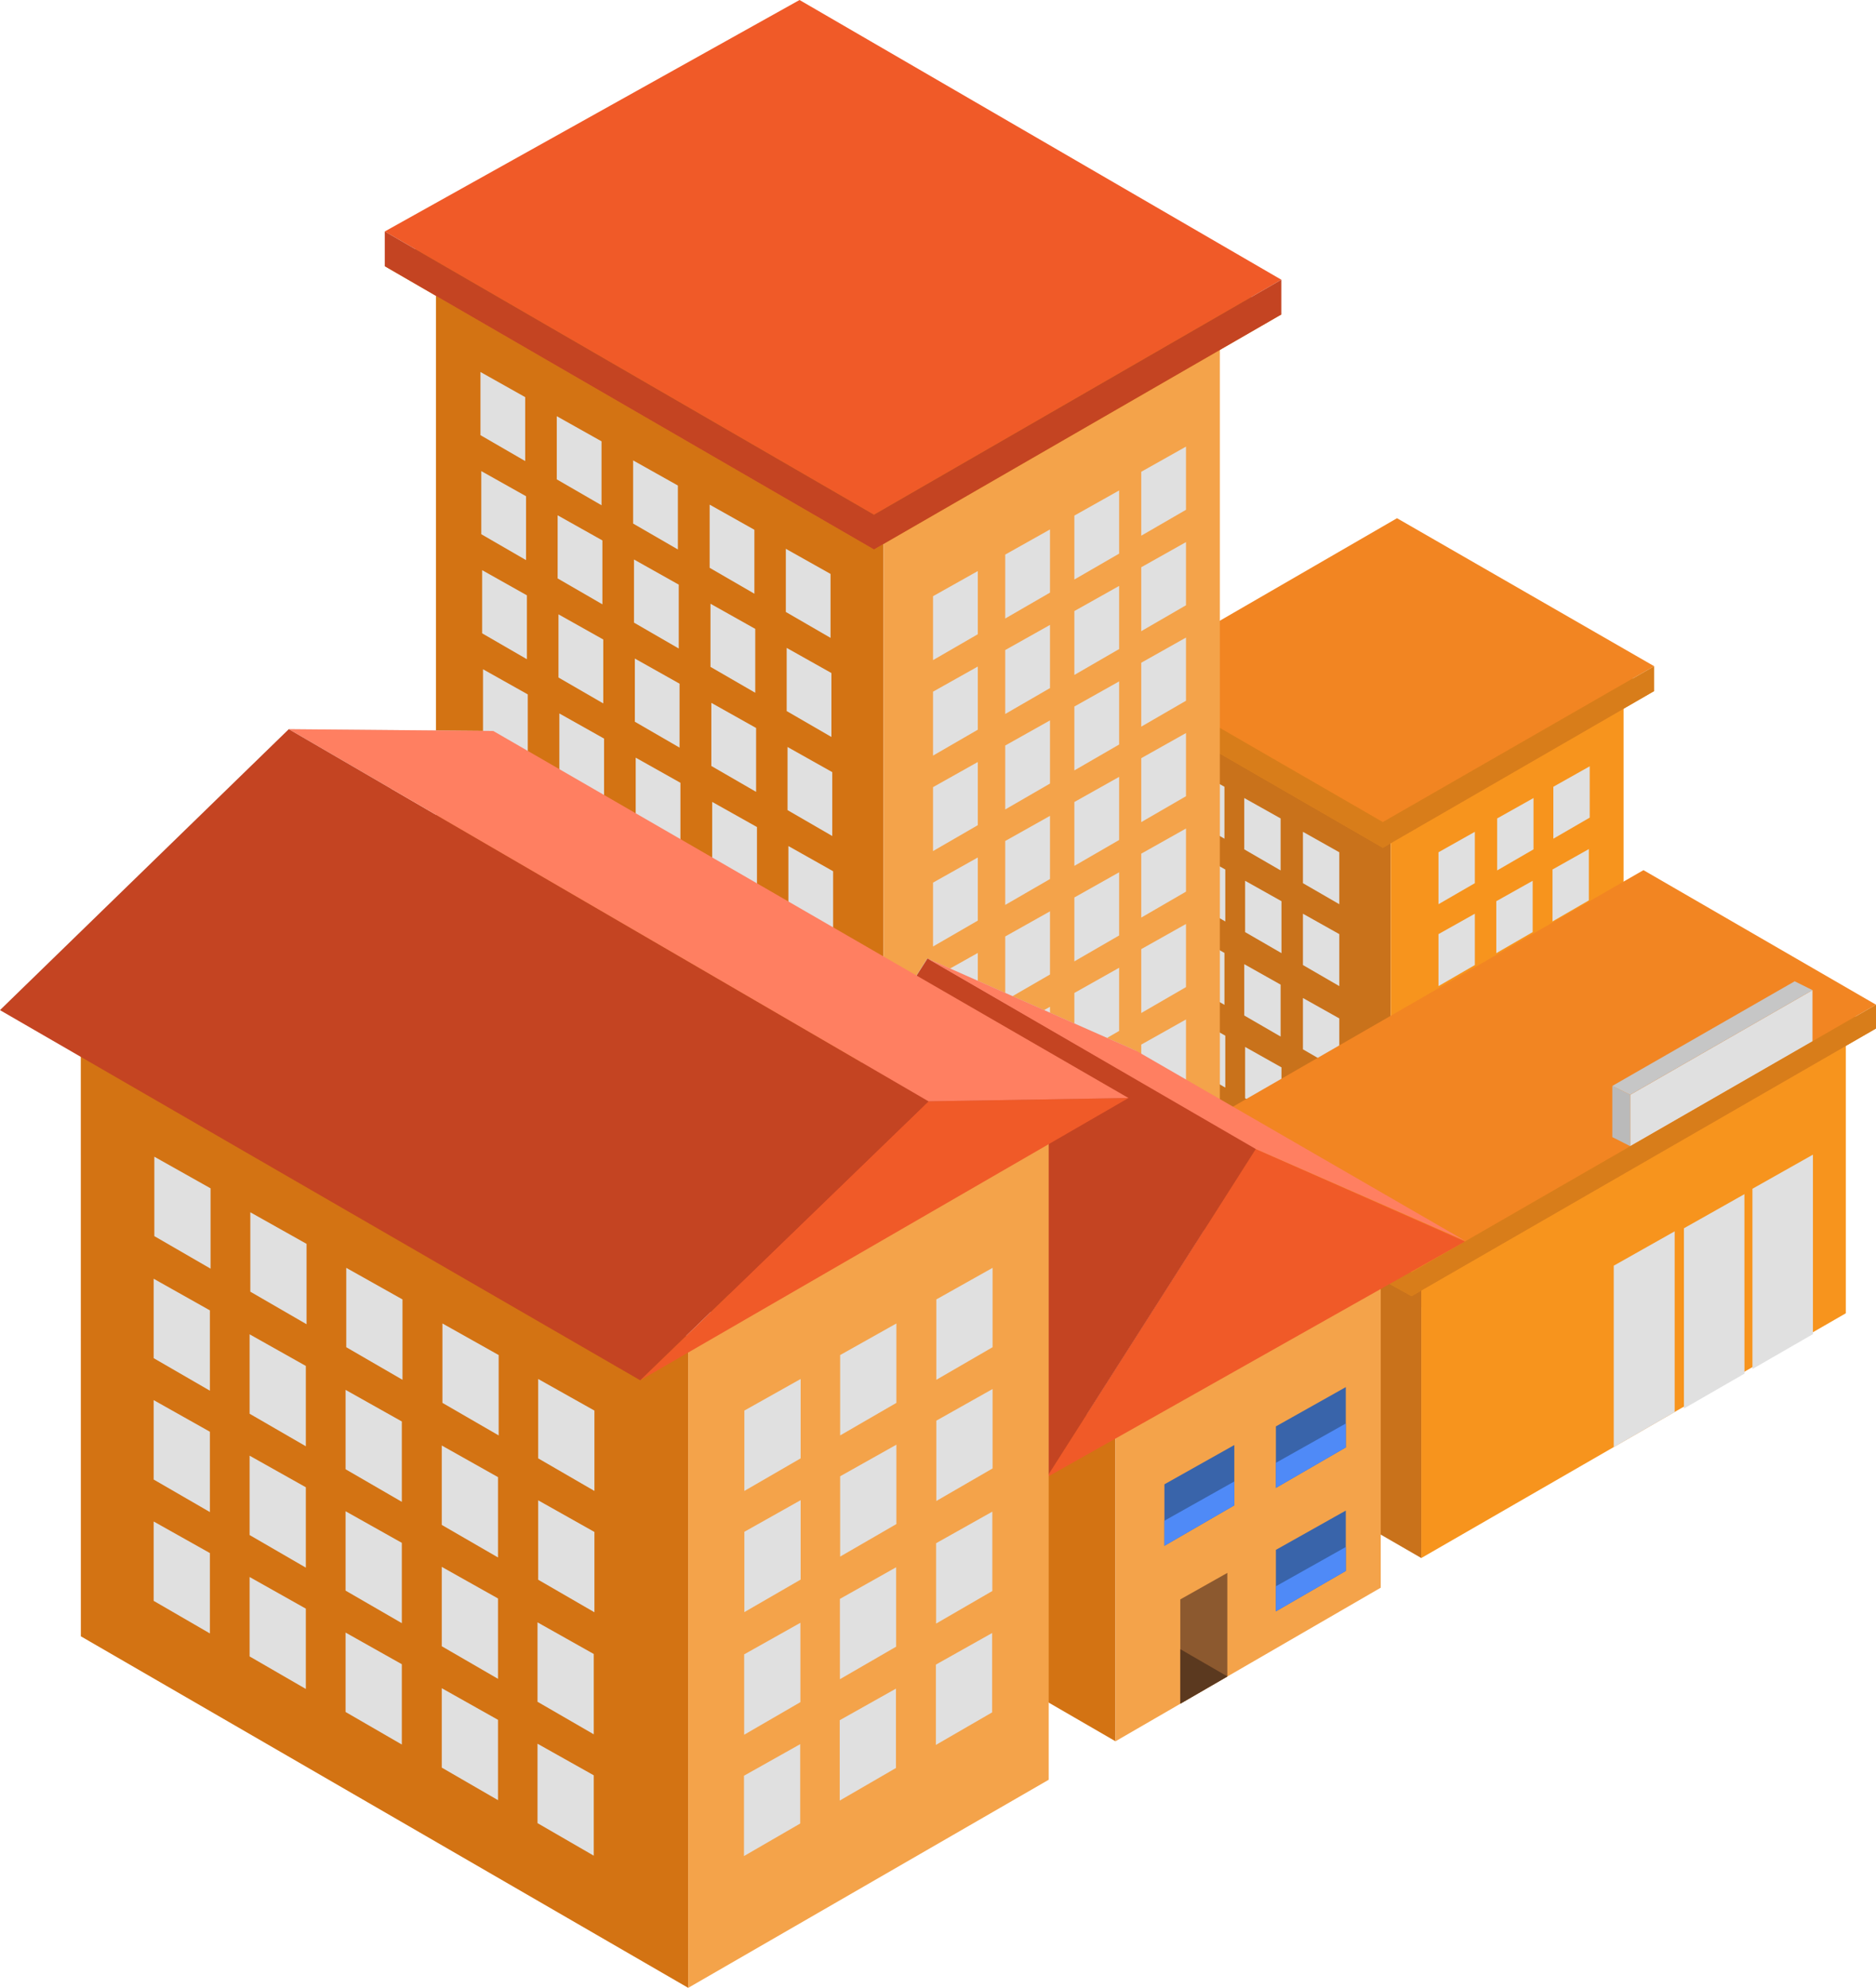 <svg xmlns="http://www.w3.org/2000/svg" viewBox="0 0 392.64 416.01"><defs><style>.d{fill:#3964aa;}.e{fill:#f4a34a;}.f{fill:#d1d1d1;}.g{fill:#bababa;}.h{fill:#5b391f;}.i{fill:#e0e0e0;}.j{fill:#f05a28;}.k{fill:#d37313;}.l{fill:#8c592f;}.m{fill:#c9721b;}.n{fill:#ff7f61;}.o{fill:#4f8af7;}.p{fill:#c44422;}.q{fill:#e5851c;}.r{fill:#f7941d;}.s{fill:#f28522;}.t{fill:#d87d1a;}.u{fill:#c6c6c6;}</style></defs><g id="a"></g><g id="b"><g id="c"><polygon class="e" points="292.39 171.13 242.32 248.2 242.32 138.41 292.39 109.67 292.39 171.13"></polygon><polygon class="m" points="291.07 276.37 242.32 248.2 242.32 138.45 291.07 165.42 291.07 276.37"></polygon><polygon class="r" points="291.07 276.37 339.81 248.2 339.81 138.45 291.07 165.42 291.07 276.37"></polygon><polygon class="q" points="292.39 113.81 346.21 144.62 289.42 177.42 235.9 146.49 292.39 113.81"></polygon><polygon class="s" points="292.39 108.45 346.21 139.42 289.42 172.05 235.9 141.13 292.39 108.45"></polygon><polygon class="t" points="235.9 141.13 235.9 146.49 289.42 177.42 346.21 144.62 346.21 139.42 289.42 172.05 235.9 141.13"></polygon><polygon class="i" points="332.72 160.37 332.72 171.11 325.11 175.52 325.11 164.65 332.72 160.37"></polygon><polygon class="i" points="320.96 167.01 320.96 177.75 313.35 182.16 313.35 171.28 320.96 167.01"></polygon><polygon class="i" points="308.68 174.08 308.68 184.83 301.07 189.23 301.07 178.36 308.68 174.08"></polygon><polygon class="i" points="332.54 177.69 332.54 188.43 324.93 192.84 324.93 181.97 332.54 177.69"></polygon><polygon class="i" points="320.78 184.33 320.78 195.07 313.17 199.47 313.17 188.6 320.78 184.33"></polygon><polygon class="i" points="308.68 191.22 308.68 201.96 301.07 206.37 301.07 195.49 308.68 191.22"></polygon><polygon class="i" points="248.65 160.37 248.65 171.11 256.27 175.52 256.27 164.65 248.65 160.37"></polygon><polygon class="i" points="260.42 167.01 260.42 177.75 268.03 182.16 268.03 171.28 260.42 167.01"></polygon><polygon class="i" points="272.7 174.08 272.7 184.83 280.31 189.23 280.31 178.36 272.7 174.08"></polygon><polygon class="i" points="248.84 177.69 248.84 188.43 256.45 192.84 256.45 181.97 248.84 177.69"></polygon><polygon class="i" points="260.6 184.33 260.6 195.07 268.21 199.47 268.21 188.6 260.6 184.33"></polygon><polygon class="i" points="272.7 191.22 272.7 201.96 280.31 206.37 280.31 195.49 272.7 191.22"></polygon><polygon class="i" points="248.65 195.14 248.65 205.89 256.27 210.29 256.27 199.42 248.65 195.14"></polygon><polygon class="i" points="260.42 201.78 260.42 212.52 268.03 216.93 268.03 206.06 260.42 201.78"></polygon><polygon class="i" points="272.7 208.86 272.7 219.6 280.31 224.01 280.31 213.13 272.7 208.86"></polygon><polygon class="i" points="248.84 212.46 248.84 223.21 256.45 227.61 256.45 216.74 248.84 212.46"></polygon><polygon class="i" points="260.6 219.1 260.6 229.84 268.21 234.25 268.21 223.38 260.6 219.1"></polygon><polygon class="i" points="272.7 225.99 272.7 236.73 280.31 241.14 280.31 230.27 272.7 225.99"></polygon><g><polygon class="k" points="184.93 295.54 91.25 241.3 91.25 55.71 184.93 108.35 184.93 295.54"></polygon><polygon class="e" points="255.31 254.78 184.93 295.54 184.93 108.35 255.31 68.67 255.31 254.78"></polygon><polygon class="l" points="231.43 268.58 220.12 275.13 220.12 254.31 231.43 247.94 231.43 268.58"></polygon><polygon class="h" points="231.44 268.55 231.44 268.58 220.12 275.13 220.12 262 231.44 268.55"></polygon><polygon class="i" points="248.22 213.35 248.22 226.56 238.86 231.98 238.86 218.61 248.22 213.35"></polygon><polygon class="i" points="234.23 222.51 234.23 235.73 224.86 241.15 224.86 227.77 234.23 222.51"></polygon><polygon class="i" points="219.76 230.68 219.76 243.9 210.39 249.32 210.39 235.94 219.76 230.68"></polygon><polygon class="i" points="204.65 239.38 204.65 252.6 195.28 258.02 195.28 244.65 204.65 239.38"></polygon><polygon class="i" points="117.61 211.52 117.61 224.74 126.97 230.16 126.97 216.79 117.61 211.52"></polygon><polygon class="i" points="101.63 202.28 101.63 215.49 110.99 220.91 110.99 207.54 101.63 202.28"></polygon><polygon class="i" points="133.59 220.77 133.59 233.99 142.95 239.41 142.95 226.04 133.59 220.77"></polygon><polygon class="i" points="149.6 230.04 149.6 243.25 158.96 248.67 158.96 235.3 149.6 230.04"></polygon><polygon class="i" points="165.54 239.28 165.54 252.5 174.91 257.92 174.91 244.54 165.54 239.28"></polygon><polygon class="i" points="117.43 190.79 117.43 204 126.79 209.42 126.79 196.05 117.43 190.79"></polygon><polygon class="i" points="101.45 181.54 101.45 194.75 110.81 200.18 110.81 186.8 101.45 181.54"></polygon><polygon class="i" points="133.41 200.04 133.41 213.25 142.77 218.67 142.77 205.3 133.41 200.04"></polygon><polygon class="i" points="149.42 209.3 149.42 222.52 158.78 227.94 158.78 214.56 149.42 209.3"></polygon><polygon class="i" points="165.36 218.54 165.36 231.76 174.73 237.18 174.73 223.8 165.36 218.54"></polygon><polygon class="i" points="117.25 170.05 117.25 183.27 126.61 188.69 126.61 175.31 117.25 170.05"></polygon><polygon class="i" points="101.27 160.8 101.27 174.02 110.63 179.44 110.63 166.06 101.27 160.8"></polygon><polygon class="i" points="133.23 179.3 133.23 192.52 142.59 197.94 142.59 184.56 133.23 179.3"></polygon><polygon class="i" points="149.24 188.56 149.24 201.78 158.61 207.2 158.61 193.82 149.24 188.56"></polygon><polygon class="i" points="165.19 197.8 165.19 211.02 174.55 216.44 174.55 203.06 165.19 197.8"></polygon><polygon class="i" points="117.07 149.31 117.07 162.53 126.43 167.95 126.43 154.57 117.07 149.31"></polygon><polygon class="i" points="101.09 140.06 101.09 153.28 110.46 158.7 110.46 145.32 101.09 140.06"></polygon><polygon class="i" points="133.05 158.56 133.05 171.78 142.41 177.2 142.41 163.82 133.05 158.56"></polygon><polygon class="i" points="149.06 167.82 149.06 181.04 158.43 186.46 158.43 173.08 149.06 167.82"></polygon><polygon class="i" points="165.01 177.06 165.01 190.28 174.37 195.7 174.37 182.33 165.01 177.06"></polygon><polygon class="i" points="116.89 128.57 116.89 141.79 126.26 147.21 126.26 133.83 116.89 128.57"></polygon><polygon class="i" points="100.91 119.32 100.91 132.54 110.28 137.96 110.28 124.59 100.91 119.32"></polygon><polygon class="i" points="132.87 137.82 132.87 151.04 142.23 156.46 142.23 143.08 132.87 137.82"></polygon><polygon class="i" points="148.88 147.09 148.88 160.3 158.25 165.72 158.25 152.35 148.88 147.09"></polygon><polygon class="i" points="164.83 156.33 164.83 169.54 174.19 174.96 174.19 161.59 164.83 156.33"></polygon><polygon class="i" points="116.71 107.84 116.71 121.05 126.08 126.47 126.08 113.1 116.71 107.84"></polygon><polygon class="i" points="100.73 98.59 100.73 111.8 110.1 117.22 110.1 103.85 100.73 98.59"></polygon><polygon class="i" points="132.69 117.09 132.69 130.3 142.06 135.72 142.06 122.35 132.69 117.09"></polygon><polygon class="i" points="148.7 126.35 148.7 139.56 158.07 144.98 158.07 131.61 148.7 126.35"></polygon><polygon class="i" points="164.65 135.59 164.65 148.81 174.01 154.23 174.01 140.85 164.65 135.59"></polygon><polygon class="i" points="116.53 87.1 116.53 100.32 125.9 105.74 125.9 92.36 116.53 87.1"></polygon><polygon class="i" points="100.56 77.85 100.56 91.07 109.92 96.49 109.92 83.11 100.56 77.85"></polygon><polygon class="i" points="132.51 96.35 132.51 109.57 141.88 114.99 141.88 101.61 132.51 96.35"></polygon><polygon class="i" points="148.53 105.61 148.53 118.83 157.89 124.25 157.89 110.87 148.53 105.61"></polygon><polygon class="i" points="164.47 114.85 164.47 128.07 173.83 133.49 173.83 120.11 164.47 114.85"></polygon><polygon class="i" points="248.22 193.37 248.22 206.58 238.86 212 238.86 198.63 248.22 193.37"></polygon><polygon class="i" points="234.23 202.53 234.23 215.75 224.86 221.17 224.86 207.8 234.23 202.53"></polygon><polygon class="i" points="219.76 210.7 219.76 223.92 210.39 229.34 210.39 215.96 219.76 210.7"></polygon><polygon class="i" points="204.65 219.41 204.65 232.62 195.28 238.04 195.28 224.67 204.65 219.41"></polygon><polygon class="i" points="248.22 173.39 248.22 186.6 238.86 192.03 238.86 178.65 248.22 173.39"></polygon><polygon class="i" points="234.23 182.55 234.23 195.77 224.86 201.19 224.86 187.82 234.23 182.55"></polygon><polygon class="i" points="219.76 190.72 219.76 203.94 210.39 209.36 210.39 195.98 219.76 190.72"></polygon><polygon class="i" points="204.65 199.43 204.65 212.64 195.28 218.06 195.28 204.69 204.65 199.43"></polygon><polygon class="i" points="248.22 153.41 248.22 166.63 238.86 172.05 238.86 158.67 248.22 153.41"></polygon><polygon class="i" points="234.23 162.58 234.23 175.79 224.86 181.21 224.86 167.84 234.23 162.58"></polygon><polygon class="i" points="219.76 170.74 219.76 183.96 210.39 189.38 210.39 176 219.76 170.74"></polygon><polygon class="i" points="204.65 179.45 204.65 192.66 195.28 198.08 195.28 184.71 204.65 179.45"></polygon><polygon class="i" points="248.22 133.43 248.22 146.65 238.86 152.07 238.86 138.69 248.22 133.43"></polygon><polygon class="i" points="234.23 142.6 234.23 155.81 224.86 161.23 224.86 147.86 234.23 142.6"></polygon><polygon class="i" points="219.76 150.76 219.76 163.98 210.39 169.4 210.39 156.02 219.76 150.76"></polygon><polygon class="i" points="204.65 159.47 204.65 172.69 195.28 178.11 195.28 164.73 204.65 159.47"></polygon><polygon class="i" points="248.22 113.45 248.22 126.67 238.86 132.09 238.86 118.71 248.22 113.45"></polygon><polygon class="i" points="234.23 122.62 234.23 135.83 224.86 141.25 224.86 127.88 234.23 122.62"></polygon><polygon class="i" points="219.76 130.78 219.76 144 210.39 149.42 210.39 136.04 219.76 130.78"></polygon><polygon class="i" points="204.65 139.49 204.65 152.71 195.28 158.13 195.28 144.75 204.65 139.49"></polygon><polygon class="i" points="248.22 93.47 248.22 106.69 238.86 112.11 238.86 98.73 248.22 93.47"></polygon><polygon class="i" points="234.23 102.64 234.23 115.86 224.86 121.28 224.86 107.9 234.23 102.64"></polygon><polygon class="i" points="219.76 110.8 219.76 124.02 210.39 129.44 210.39 116.06 219.76 110.8"></polygon><polygon class="i" points="204.65 119.51 204.65 132.73 195.28 138.15 195.28 124.77 204.65 119.51"></polygon><polygon class="s" points="161.64 16.02 255.31 68.67 184.93 108.35 91.25 55.71 161.64 16.02"></polygon><polygon class="q" points="167.34 7.27 268.18 65.81 182.92 114.99 80.53 55.71 167.34 7.27"></polygon><polygon class="j" points="167.34 0 268.18 58.54 182.92 107.71 80.53 48.44 167.34 0"></polygon><polygon class="p" points="80.53 48.44 80.53 55.71 182.92 114.99 268.18 65.81 268.18 58.54 182.92 107.71 80.53 48.44"></polygon></g><polygon class="e" points="340.87 248.57 252.01 299.79 252.01 242.45 340.87 191.27 340.87 248.57"></polygon><polygon class="m" points="297.47 326.06 252.01 299.79 252.01 242.49 297.47 267.63 297.47 326.06"></polygon><polygon class="r" points="386.32 274.84 297.47 326.06 297.47 267.63 386.32 216.44 386.32 274.84"></polygon><polygon class="i" points="350.5 295.51 337.75 302.86 337.75 264.88 350.5 257.69 350.5 295.51"></polygon><polygon class="i" points="365.11 287.47 352.44 294.77 352.44 257.05 365.1 249.91 365.11 287.47"></polygon><polygon class="i" points="379.44 279.2 366.78 286.5 366.78 248.78 379.44 241.64 379.44 279.2"></polygon><polygon class="q" points="343.97 187.09 392.64 215.24 295.43 271.25 245.7 243.7 343.97 187.09"></polygon><polygon class="s" points="343.97 182.1 392.64 210.26 295.43 266.26 245.7 238.72 343.97 182.1"></polygon><polygon class="i" points="379.35 217.94 341.19 239.86 341.19 229.12 379.35 207.21 379.35 217.94"></polygon><polygon class="g" points="341.19 239.86 337.45 237.97 337.45 227.26 341.19 229.11 341.19 239.86"></polygon><polygon class="u" points="375.62 205.36 379.35 207.21 341.19 229.11 337.45 227.26 375.62 205.36"></polygon><polygon class="t" points="245.7 238.72 245.7 243.7 295.43 271.25 392.64 215.24 392.64 210.26 295.43 266.26 245.7 238.72"></polygon><polygon class="k" points="233.47 364.41 159.58 321.63 159.58 257.86 233.47 299.38 233.47 364.41"></polygon><polygon class="d" points="184.27 306.91 184.27 319.77 169.66 311.31 169.66 298.69 184.27 306.91"></polygon><polygon class="d" points="214.4 324.35 214.4 337.22 199.79 328.75 199.79 316.14 214.4 324.35"></polygon><polygon class="o" points="184.27 313.39 184.27 319.77 169.66 311.31 169.66 305.18 184.27 313.39"></polygon><polygon class="o" points="214.4 330.84 214.4 337.22 199.79 328.75 199.79 322.63 214.4 330.84"></polygon><polygon class="e" points="288.98 332.27 233.47 364.41 233.47 299.38 288.98 268.08 288.98 332.27"></polygon><polygon class="l" points="256.88 350.85 247.03 356.55 247.03 334.72 256.88 329.17 256.88 350.85"></polygon><polygon class="h" points="256.88 350.83 256.88 350.85 247.03 356.55 247.03 345.13 256.88 350.83"></polygon><polygon class="j" points="306.62 259.81 218.97 309.23 262.79 240.44 262.79 240.44 306.62 259.81"></polygon><polygon class="f" points="237.9 219.95 150.25 269.37 194.07 200.58 194.07 200.58 237.9 219.95"></polygon><polygon class="p" points="150.25 269.47 219.03 309.23 262.93 240.32 194.13 200.58 150.25 269.47"></polygon><polygon class="n" points="194.07 200.58 262.79 240.44 306.73 259.72 237.9 219.95 194.07 200.58"></polygon><polygon class="d" points="281.67 316.13 281.67 328.76 267.04 337.22 267.04 324.35 281.67 316.13"></polygon><polygon class="o" points="281.67 323.75 281.67 328.76 267.04 337.22 267.04 331.97 281.67 323.75"></polygon><polygon class="d" points="281.67 290.29 281.67 302.91 267.04 311.38 267.04 298.51 281.67 290.29"></polygon><polygon class="o" points="281.67 297.91 281.67 302.91 267.04 311.38 267.04 306.13 281.67 297.91"></polygon><polygon class="d" points="258.34 302.41 258.34 315.03 243.71 323.5 243.71 310.63 258.34 302.41"></polygon><polygon class="o" points="258.34 310.03 258.34 315.03 243.71 323.5 243.71 318.25 258.34 310.03"></polygon><polygon class="k" points="144.04 416.01 16.92 342.44 16.91 218.81 144.04 279.73 144.04 416.01"></polygon><polygon class="e" points="219.49 372.46 144.04 416.01 144.04 279.73 219.49 237.16 219.49 372.46"></polygon><polygon class="j" points="236.19 229.79 133.99 288.86 194.33 230.48 194.33 230.48 236.19 229.79"></polygon><polygon class="f" points="103.25 152.98 0 211.4 60.45 152.6 60.45 152.6 103.25 152.98"></polygon><polygon class="p" points="0 211.4 133.99 288.86 194.33 230.48 60.45 152.6 0 211.4"></polygon><polygon class="n" points="60.45 152.6 194.33 230.48 236.19 229.79 103.25 152.98 60.45 152.6"></polygon><polygon class="i" points="52.39 253.7 52.39 270.32 64.16 277.13 64.16 260.31 52.39 253.7"></polygon><polygon class="i" points="32.3 242.07 32.3 258.69 44.07 265.5 44.07 248.69 32.3 242.07"></polygon><polygon class="i" points="72.47 265.33 72.47 281.94 84.24 288.76 84.24 271.94 72.47 265.33"></polygon><polygon class="i" points="92.6 276.97 92.6 293.59 104.37 300.4 104.37 283.58 92.6 276.97"></polygon><polygon class="i" points="112.64 288.59 112.64 305.2 124.41 312.02 124.41 295.2 112.64 288.59"></polygon><polygon class="i" points="207.74 265.33 207.74 281.94 195.97 288.76 195.97 271.94 207.74 265.33"></polygon><polygon class="i" points="187.61 276.97 187.61 293.59 175.84 300.4 175.84 283.58 187.61 276.97"></polygon><polygon class="i" points="167.57 288.59 167.57 305.2 155.79 312.02 155.79 295.2 167.57 288.59"></polygon><polygon class="i" points="207.74 290.69 207.74 307.31 195.97 314.12 195.97 297.31 207.74 290.69"></polygon><polygon class="i" points="187.61 302.34 187.61 318.95 175.84 325.76 175.84 308.95 187.61 302.34"></polygon><polygon class="i" points="167.57 313.95 167.57 330.57 155.79 337.38 155.79 320.57 167.57 313.95"></polygon><polygon class="i" points="207.69 316.35 207.69 332.96 195.92 339.78 195.92 322.96 207.69 316.35"></polygon><polygon class="i" points="187.56 327.99 187.56 344.61 175.79 351.42 175.79 334.61 187.56 327.99"></polygon><polygon class="i" points="167.52 339.61 167.52 356.22 155.75 363.04 155.75 346.22 167.52 339.61"></polygon><polygon class="i" points="207.65 341.75 207.65 358.36 195.88 365.17 195.88 348.36 207.65 341.75"></polygon><polygon class="i" points="187.52 353.39 187.52 370 175.75 376.82 175.75 360 187.52 353.39"></polygon><polygon class="i" points="167.48 365.01 167.48 381.62 155.71 388.43 155.71 371.62 167.48 365.01"></polygon><polygon class="i" points="52.24 279.24 52.24 295.86 64.01 302.67 64.01 285.86 52.24 279.24"></polygon><polygon class="i" points="32.16 267.61 32.16 284.23 43.93 291.04 43.93 274.23 32.16 267.61"></polygon><polygon class="i" points="72.33 290.87 72.33 307.48 84.1 314.3 84.1 297.48 72.33 290.87"></polygon><polygon class="i" points="92.46 302.51 92.46 319.13 104.23 325.94 104.23 309.13 92.46 302.51"></polygon><polygon class="i" points="112.64 313.98 112.64 330.6 124.41 337.41 124.41 320.6 112.64 313.98"></polygon><polygon class="i" points="52.24 304.64 52.24 321.25 64.01 328.07 64.01 311.25 52.24 304.64"></polygon><polygon class="i" points="32.16 293.01 32.16 309.63 43.93 316.44 43.93 299.63 32.16 293.01"></polygon><polygon class="i" points="72.33 316.27 72.33 332.88 84.1 339.69 84.1 322.88 72.33 316.27"></polygon><polygon class="i" points="92.46 327.91 92.46 344.52 104.23 351.34 104.23 334.52 92.46 327.91"></polygon><polygon class="i" points="112.5 339.52 112.5 356.14 124.27 362.95 124.27 346.14 112.5 339.52"></polygon><polygon class="i" points="52.24 330.03 52.24 346.65 64.01 353.46 64.01 336.65 52.24 330.03"></polygon><polygon class="i" points="32.16 318.41 32.16 335.02 43.93 341.84 43.93 325.02 32.16 318.41"></polygon><polygon class="i" points="72.33 341.66 72.33 358.28 84.1 365.09 84.1 348.28 72.33 341.66"></polygon><polygon class="i" points="92.46 353.3 92.46 369.92 104.23 376.73 104.23 359.92 92.46 353.3"></polygon><polygon class="i" points="112.5 364.92 112.5 381.54 124.27 388.35 124.27 371.53 112.5 364.92"></polygon></g></g></svg>